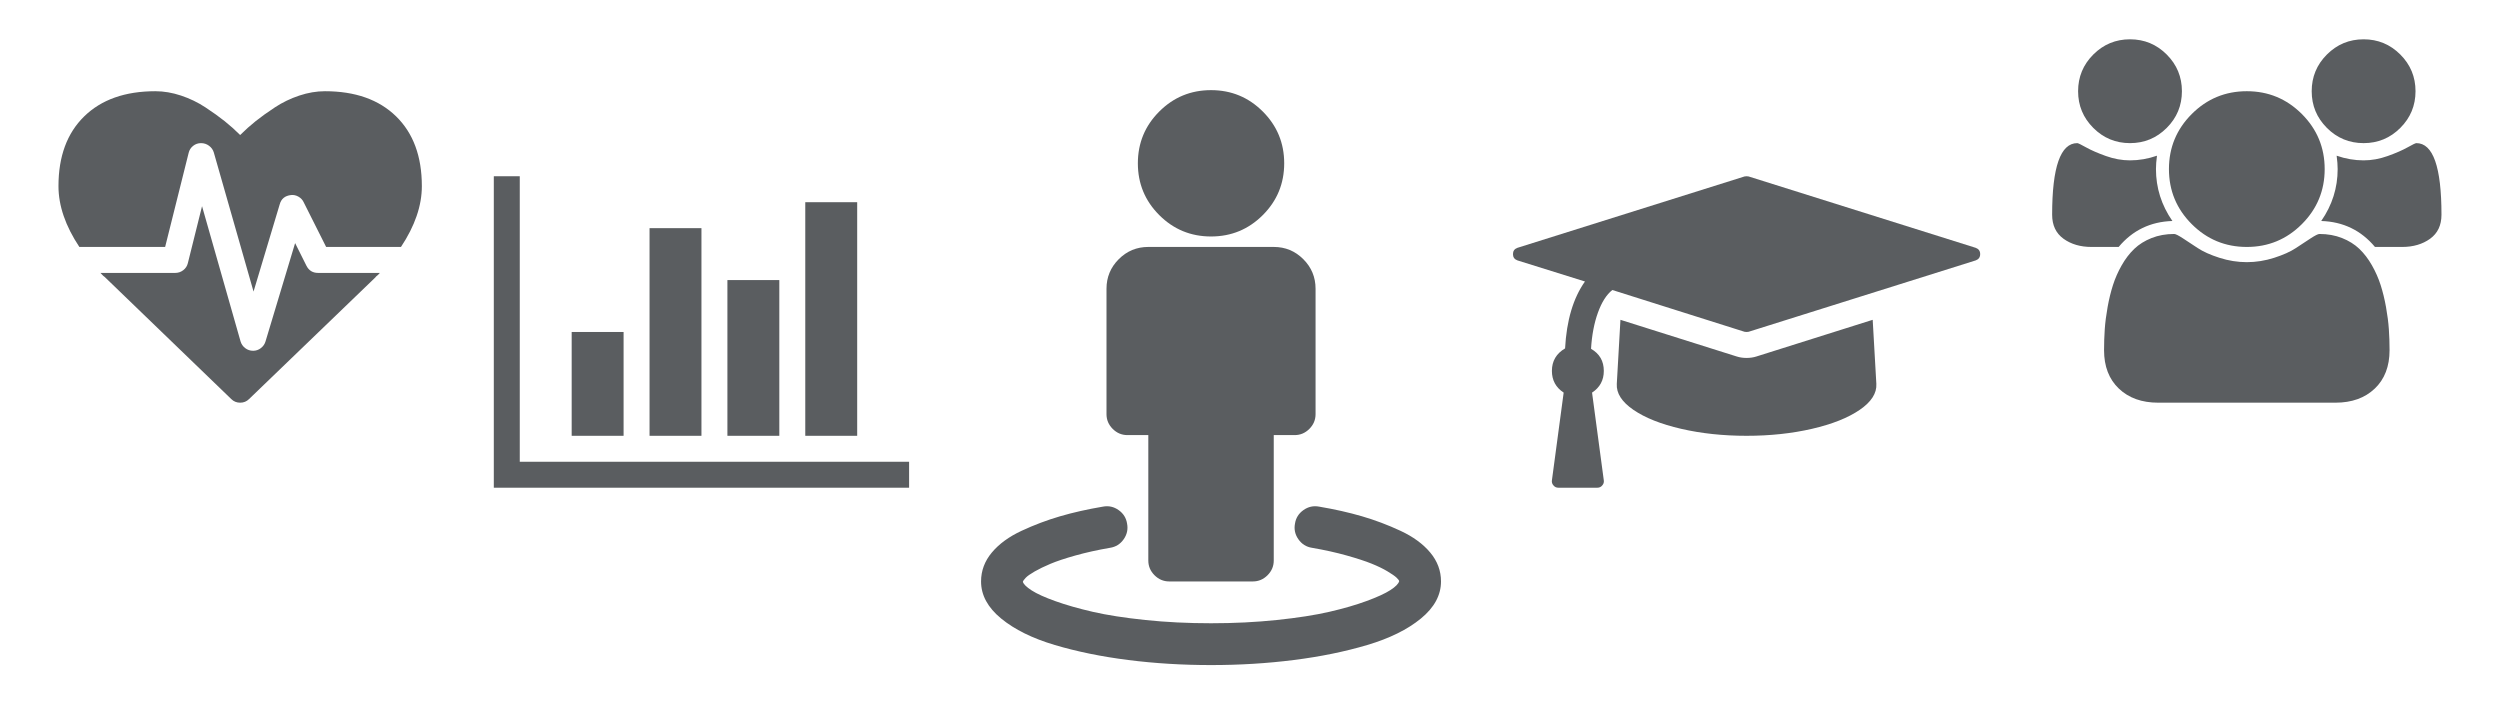 <?xml version="1.0" encoding="UTF-8" standalone="no"?>
<!DOCTYPE svg PUBLIC "-//W3C//DTD SVG 1.1//EN" "http://www.w3.org/Graphics/SVG/1.1/DTD/svg11.dtd">
<svg width="100%" height="100%" viewBox="0 0 9000 2536" version="1.1" xmlns="http://www.w3.org/2000/svg" xmlns:xlink="http://www.w3.org/1999/xlink" xml:space="preserve" style="fill-rule:evenodd;clip-rule:evenodd;stroke-linejoin:round;stroke-miterlimit:1.414;">
    <g transform="matrix(1,0,0,1,107.5,-5.5)">
        <g transform="matrix(0.73,0,0,0.73,103,240.452)">
            <path d="M1280,1024L1585,1024C1581.67,1028 1578.33,1031.5 1575,1034.5C1571.67,1037.5 1568.67,1040 1566,1042L1563,1046L940,1646C928,1658 913.333,1664 896,1664C878.667,1664 864,1658 852,1646L228,1044C224.667,1042.67 217.667,1036 207,1024L576,1024C590.667,1024 603.833,1019.5 615.5,1010.5C627.167,1001.5 634.667,990 638,976L708,695L898,1362C902,1375.33 909.667,1386.33 921,1395C932.333,1403.67 945.333,1408 960,1408C974,1408 986.667,1403.67 998,1395C1009.33,1386.33 1017,1375.33 1021,1362L1167,877L1223,989C1235,1012.33 1254,1024 1280,1024ZM1792,596C1792,692.667 1757.67,792.667 1689,896L1320,896L1209,675C1203.67,663.667 1195.17,654.667 1183.5,648C1171.83,641.333 1159.67,638.667 1147,640C1117,643.333 1098.33,658.667 1091,686L962,1116L766,430C762,416.667 754.167,405.667 742.5,397C730.833,388.333 717.667,384 703,384C688.333,384 675.333,388.5 664,397.5C652.667,406.5 645.333,418 642,432L526,896L103,896C34.333,792.667 0,692.667 0,596C0,449.333 42.333,334.667 127,252C211.667,169.333 328.667,128 478,128C519.333,128 561.5,135.167 604.5,149.5C647.5,163.833 687.5,183.167 724.5,207.5C761.5,231.833 793.333,254.667 820,276C846.667,297.333 872,320 896,344C920,320 945.333,297.333 972,276C998.667,254.667 1030.5,231.833 1067.5,207.5C1104.5,183.167 1144.5,163.833 1187.5,149.5C1230.5,135.167 1272.67,128 1314,128C1463.33,128 1580.33,169.333 1665,252C1749.67,334.667 1792,449.333 1792,596Z" style="fill:rgb(90,93,96);fill-rule:nonzero;"/>
        </g>
        <g transform="matrix(1.176,0,0,1.176,3273.78,292.364)">
            <path d="M1536,1536C1536,1578 1515.5,1615.83 1474.5,1649.5C1433.5,1683.17 1378.83,1710.17 1310.5,1730.5C1242.17,1750.83 1167.17,1766.17 1085.5,1776.5C1003.83,1786.83 919.333,1792 832,1792C744.667,1792 660.167,1786.83 578.5,1776.5C496.833,1766.17 421.833,1750.83 353.5,1730.5C285.167,1710.17 230.5,1683.17 189.5,1649.5C148.5,1615.83 128,1578 128,1536C128,1503.33 139,1473.83 161,1447.5C183,1421.17 213.333,1399 252,1381C290.667,1363 330,1348.17 370,1336.5C410,1324.83 453.667,1315 501,1307C518.333,1303.67 534.333,1307.17 549,1317.5C563.667,1327.83 572.333,1341.67 575,1359C578.333,1376.33 574.833,1392.33 564.5,1407C554.167,1421.67 540.333,1430.33 523,1433C484.333,1439.67 449,1447.5 417,1456.5C385,1465.5 359.5,1474 340.5,1482C321.5,1490 305.333,1497.83 292,1505.5C278.667,1513.17 269.5,1519.67 264.5,1525C259.5,1530.33 256.667,1534.33 256,1537C258,1544.33 267,1553.17 283,1563.5C299,1573.83 323.333,1584.83 356,1596.5C388.667,1608.17 426.667,1619 470,1629C513.333,1639 566.833,1647.33 630.5,1654C694.167,1660.67 761.333,1664 832,1664C902.667,1664 969.833,1660.67 1033.5,1654C1097.17,1647.33 1150.67,1639 1194,1629C1237.33,1619 1275.33,1608 1308,1596C1340.67,1584 1365,1572.83 1381,1562.5C1397,1552.17 1406,1543 1408,1535C1407.33,1532.33 1404.5,1528.67 1399.5,1524C1394.5,1519.33 1385.33,1513 1372,1505C1358.67,1497 1342.5,1489.17 1323.5,1481.5C1304.5,1473.83 1279,1465.5 1247,1456.5C1215,1447.5 1179.67,1439.67 1141,1433C1123.67,1430.33 1109.83,1421.67 1099.5,1407C1089.17,1392.33 1085.67,1376.33 1089,1359C1091.67,1341.67 1100.33,1327.83 1115,1317.5C1129.67,1307.17 1145.67,1303.67 1163,1307C1210.33,1315 1254,1324.83 1294,1336.5C1334,1348.17 1373.33,1363 1412,1381C1450.67,1399 1481,1421.17 1503,1447.5C1525,1473.83 1536,1503.33 1536,1536ZM1152,640L1152,1024C1152,1041.33 1145.67,1056.33 1133,1069C1120.33,1081.67 1105.33,1088 1088,1088L1024,1088L1024,1472C1024,1489.33 1017.67,1504.33 1005,1517C992.333,1529.67 977.333,1536 960,1536L704,1536C686.667,1536 671.667,1529.67 659,1517C646.333,1504.33 640,1489.33 640,1472L640,1088L576,1088C558.667,1088 543.667,1081.67 531,1069C518.333,1056.33 512,1041.33 512,1024L512,640C512,604.667 524.5,574.5 549.5,549.5C574.5,524.5 604.667,512 640,512L1024,512C1059.33,512 1089.5,524.5 1114.5,549.5C1139.5,574.5 1152,604.667 1152,640ZM1056,256C1056,318 1034.17,370.833 990.5,414.5C946.833,458.167 894,480 832,480C770,480 717.167,458.167 673.5,414.5C629.833,370.833 608,318 608,256C608,194 629.833,141.167 673.5,97.5C717.167,53.833 770,32 832,32C894,32 946.833,53.833 990.5,97.5C1034.17,141.167 1056,194 1056,256Z" style="fill:rgb(90,93,96);fill-rule:nonzero;"/>
        </g>
        <g transform="matrix(0.73,0,0,0.73,7233.49,147)">
            <path d="M657,896C549,899.333 460.667,942 392,1024L258,1024C203.333,1024 157.333,1010.5 120,983.5C82.667,956.5 64,917 64,865C64,629.667 105.333,512 188,512C192,512 206.5,519 231.5,533C256.5,547 289,561.167 329,575.5C369,589.833 408.667,597 448,597C492.667,597 537,589.333 581,574C577.667,598.667 576,620.667 576,640C576,732.667 603,818 657,896ZM1728,1533C1728,1613 1703.67,1676.17 1655,1722.5C1606.33,1768.83 1541.67,1792 1461,1792L587,1792C506.333,1792 441.667,1768.83 393,1722.5C344.333,1676.17 320,1613 320,1533C320,1497.67 321.167,1463.17 323.5,1429.5C325.833,1395.83 330.5,1359.5 337.5,1320.5C344.5,1281.5 353.333,1245.33 364,1212C374.667,1178.67 389,1146.17 407,1114.5C425,1082.83 445.667,1055.83 469,1033.5C492.333,1011.17 520.833,993.333 554.5,980C588.167,966.667 625.333,960 666,960C672.667,960 687,967.167 709,981.5C731,995.833 755.333,1011.83 782,1029.5C808.667,1047.17 844.333,1063.17 889,1077.5C933.667,1091.83 978.667,1099 1024,1099C1069.33,1099 1114.33,1091.83 1159,1077.5C1203.67,1063.17 1239.33,1047.17 1266,1029.5C1292.67,1011.83 1317,995.833 1339,981.5C1361,967.167 1375.33,960 1382,960C1422.67,960 1459.83,966.667 1493.5,980C1527.17,993.333 1555.67,1011.17 1579,1033.5C1602.33,1055.83 1623,1082.83 1641,1114.5C1659,1146.17 1673.33,1178.67 1684,1212C1694.67,1245.33 1703.5,1281.5 1710.5,1320.5C1717.5,1359.5 1722.17,1395.83 1724.5,1429.5C1726.83,1463.17 1728,1497.67 1728,1533ZM704,256C704,326.667 679,387 629,437C579,487 518.667,512 448,512C377.333,512 317,487 267,437C217,387 192,326.667 192,256C192,185.333 217,125 267,75C317,25 377.333,0 448,0C518.667,0 579,25 629,75C679,125 704,185.333 704,256ZM1408,640C1408,746 1370.5,836.5 1295.5,911.5C1220.5,986.5 1130,1024 1024,1024C918,1024 827.5,986.5 752.5,911.5C677.5,836.5 640,746 640,640C640,534 677.5,443.5 752.5,368.5C827.5,293.5 918,256 1024,256C1130,256 1220.5,293.5 1295.5,368.5C1370.5,443.5 1408,534 1408,640ZM1984,865C1984,917 1965.33,956.5 1928,983.5C1890.67,1010.5 1844.67,1024 1790,1024L1656,1024C1587.33,942 1499,899.333 1391,896C1445,818 1472,732.667 1472,640C1472,620.667 1470.33,598.667 1467,574C1511,589.333 1555.33,597 1600,597C1639.33,597 1679,589.833 1719,575.5C1759,561.167 1791.5,547 1816.5,533C1841.5,519 1856,512 1860,512C1942.67,512 1984,629.667 1984,865ZM1856,256C1856,326.667 1831,387 1781,437C1731,487 1670.67,512 1600,512C1529.33,512 1469,487 1419,437C1369,387 1344,326.667 1344,256C1344,185.333 1369,125 1419,75C1469,25 1529.33,0 1600,0C1670.67,0 1731,25 1781,75C1831,125 1856,185.333 1856,256Z" style="fill:rgb(90,93,96);fill-rule:nonzero;"/>
        </g>
        <g transform="matrix(0.73,0,0,0.73,1670.21,546.548)">
            <path d="M640,896L640,1408L384,1408L384,896L640,896ZM1024,384L1024,1408L768,1408L768,384L1024,384ZM2048,1536L2048,1664L0,1664L0,128L128,128L128,1536L2048,1536ZM1408,640L1408,1408L1152,1408L1152,640L1408,640ZM1792,256L1792,1408L1536,1408L1536,256L1792,256Z" style="fill:rgb(90,93,96);fill-rule:nonzero;"/>
        </g>
        <g transform="matrix(0.73,0,0,0.73,5339.19,546.548)">
            <path d="M1774,836L1792,1152C1794.67,1198 1767.33,1240.67 1710,1280C1652.67,1319.33 1574.33,1350.5 1475,1373.5C1375.67,1396.5 1268,1408 1152,1408C1036,1408 928.333,1396.5 829,1373.5C729.667,1350.5 651.333,1319.33 594,1280C536.667,1240.67 509.333,1198 512,1152L530,836L1104,1017C1118.67,1021.67 1134.67,1024 1152,1024C1169.33,1024 1185.33,1021.67 1200,1017L1774,836ZM2304,512C2304,527.333 2296.67,537.667 2282,543L1162,895C1159.33,895.667 1156,896 1152,896C1148,896 1144.67,895.667 1142,895L490,689C461.333,711.667 437.667,748.833 419,800.5C400.333,852.167 389,911.667 385,979C427,1003 448,1039.33 448,1088C448,1134 428.667,1169.67 390,1195L448,1628C449.333,1637.33 446.667,1645.67 440,1653C434,1660.33 426,1664 416,1664L224,1664C214,1664 206,1660.33 200,1653C193.333,1645.67 190.667,1637.33 192,1628L250,1195C211.333,1169.67 192,1134 192,1088C192,1039.33 213.667,1002.33 257,977C264.333,839 297,729 355,647L22,543C7.333,537.667 0,527.333 0,512C0,496.667 7.333,486.333 22,481L1142,129C1144.67,128.333 1148,128 1152,128C1156,128 1159.33,128.333 1162,129L2282,481C2296.67,486.333 2304,496.667 2304,512Z" style="fill:rgb(90,93,96);fill-rule:nonzero;"/>
        </g>
    </g>
</svg>
